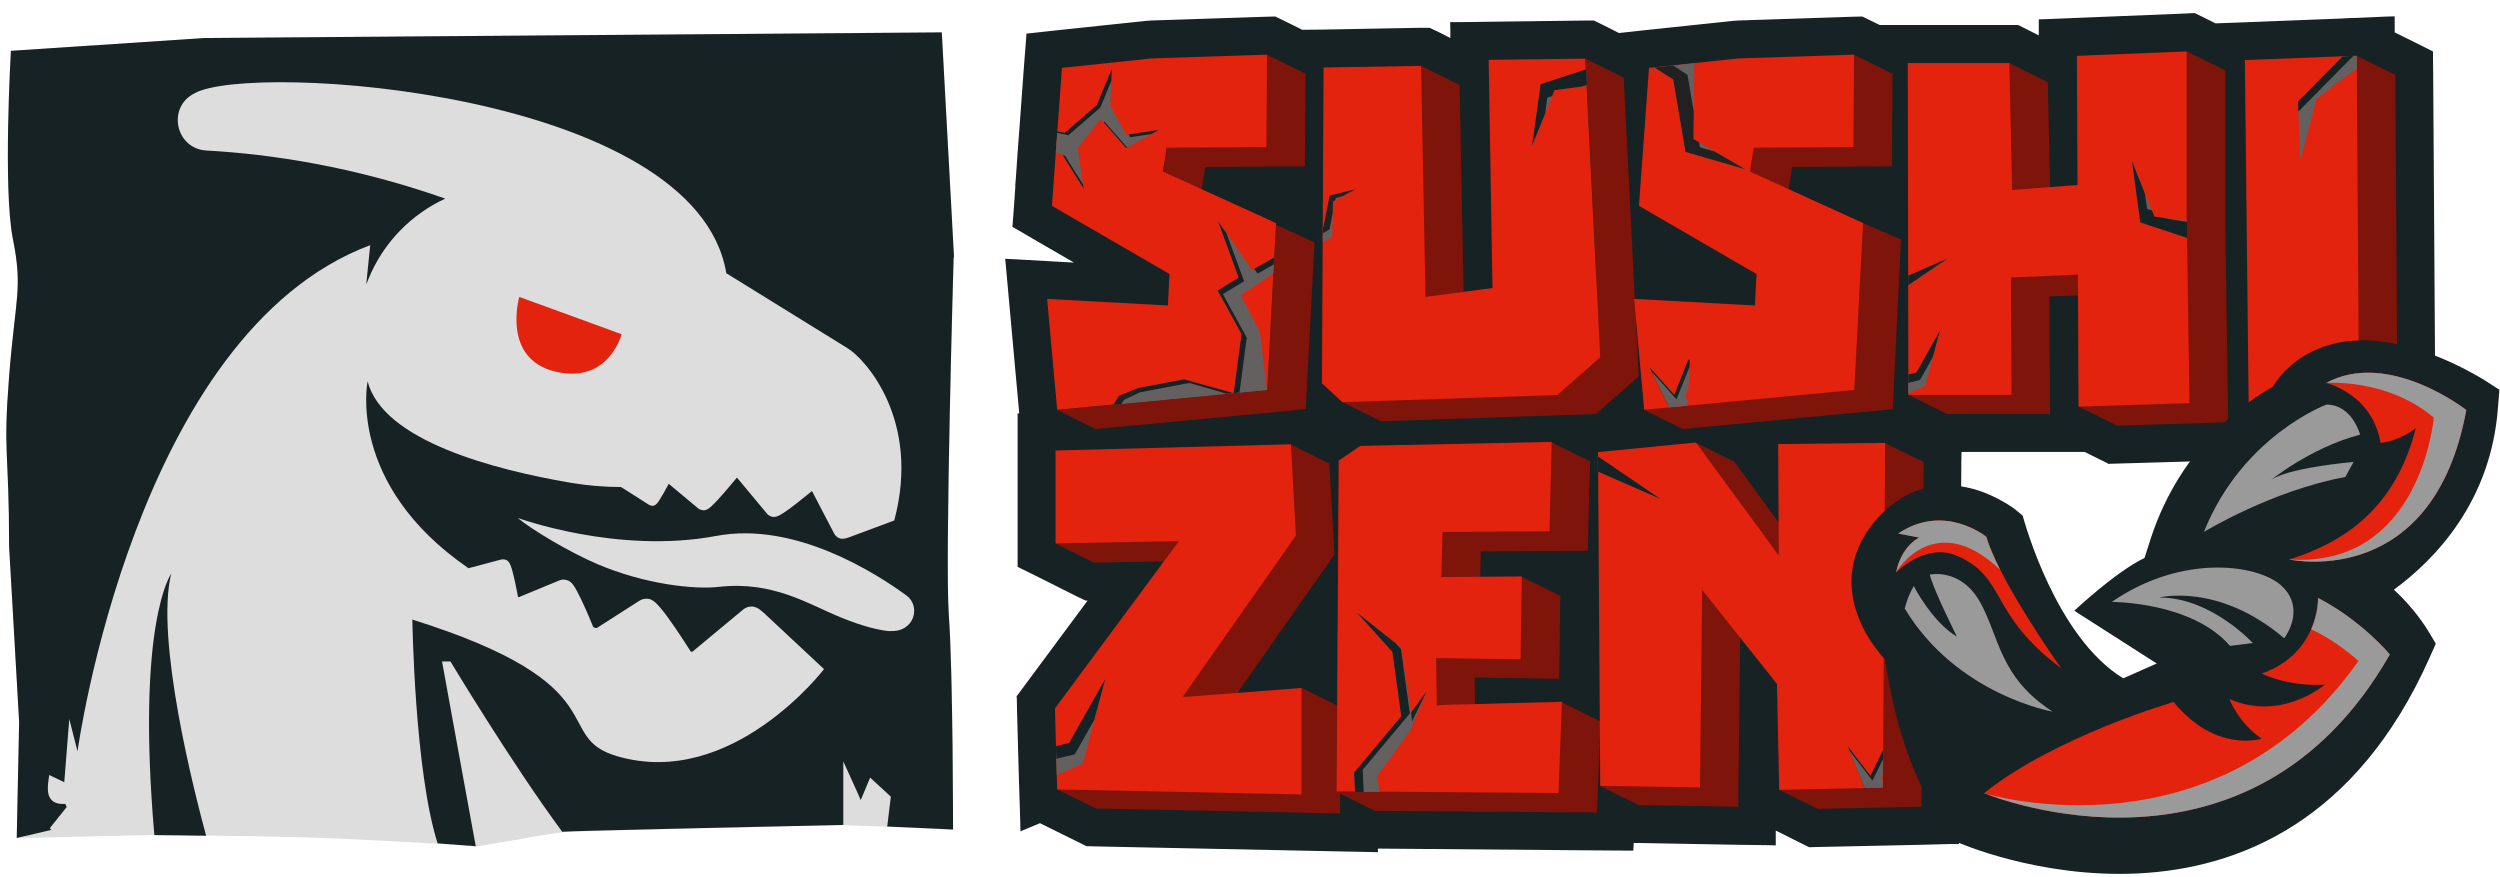 <svg width="171" height="60" viewBox="0 0 171 60" fill="none" xmlns="http://www.w3.org/2000/svg">
<path d="M166.595 30.418L166.581 28.456L166.43 5.11L166.417 3.82V3.518L166.142 3.381L164.989 2.805L163.796 2.215V1.639V1.118L163.274 1.132L161.106 1.228H160.859L160.118 1.269L153.435 1.529L151.541 1.598L150.718 1.186L150.238 0.953L150.128 0.898H149.991L149.456 0.926L141.949 1.228L139.946 1.31L139.452 1.324V1.817V2.421L138.587 1.982L138.148 1.763L138.039 1.708H137.929H137.435H130.491H128.57L127.98 1.42L127.5 1.186L127.39 1.132H127.253L126.731 1.145L118.8 1.406L118.731 1.42H118.717H118.69H118.621L112.515 2.064L110.772 2.256H110.731L109.592 1.68L109.139 1.461L109.029 1.406H108.906H108.398L101.798 1.488L99.698 1.516H99.19L99.204 2.023V2.599L98.367 2.174L97.9 1.955L97.791 1.9H97.667H97.159L90.49 2.023L89.077 2.037L87.828 1.42L87.348 1.186L87.238 1.132H87.101L86.579 1.145L78.648 1.406L78.579 1.42H78.566H78.538H78.469L72.363 2.064L70.62 2.256L70.209 2.298L70.181 2.723L70.044 4.465L69.769 8.237L69.728 8.786L69.618 10.24L69.481 12.229L69.44 12.709H69.454L69.371 13.902L69.275 15.205L69.248 15.521L69.522 15.672L70.648 16.33L73.461 17.962L71.759 17.866L69.344 17.729L68.754 17.702L68.809 18.278L69.028 20.692L69.715 28.264V28.278H69.605V28.772V30.815V37.166V38.456V38.771L69.879 38.908L71.046 39.485L73.666 40.801L74.133 41.021L74.243 41.076H74.366H74.394L70.071 46.906L69.646 47.482L69.536 47.619L69.55 47.797L69.564 48.524L69.632 51.117L69.687 53.078L69.783 56.123L69.797 56.864L70.483 56.576L71.142 56.302L71.155 56.316L73.79 57.619L74.202 57.824L74.311 57.879H74.421L74.888 57.893L91.602 58.236L93.743 58.277L94.25 58.291V58.044L109.208 58.167L111.225 58.181H111.719L111.746 57.687V57.66H112.034L118.841 57.783L120.94 57.811L121.462 57.824V57.317V56.809L123.163 57.66L123.63 57.893L123.74 57.948H123.863L124.371 57.934L131.465 57.783L133.496 57.728H133.99V57.234L134.004 55.204L134.155 31.638L134.169 30.911H140.207H142.306H142.594L143.637 31.433L144.118 31.666L144.227 31.735L144.351 31.721L144.872 31.707L152.461 31.488L154.519 31.419L155.013 31.405V31.145L155.288 31.282L155.782 31.542L155.905 31.597L156.042 31.584L156.605 31.556L164.152 31.062L166.115 30.925L166.595 30.898V30.418Z" fill="#172225"/>
<path d="M89.297 5.053L89.256 11.377L82.436 11.418L82.175 13.05L89.915 16.576L89.311 27.988L74.943 29.346L72.309 28.043L86.676 26.685L87.28 15.382L79.554 11.747L79.815 10.115L86.676 3.75L89.311 5.053H89.297Z" fill="#7F140B"/>
<path d="M111.061 5.315L112.09 25.74L109.167 28.318L94.457 28.812L91.822 27.509L97.201 4.506L99.836 5.809L100.111 19.965L109.181 18.826L108.44 4.012L111.075 5.315H111.061Z" fill="#7F140B"/>
<path d="M129.449 5.053L129.408 11.377L122.588 11.418L122.327 13.05L130.026 16.383L129.463 27.988L115.096 29.346L112.461 28.043L122.67 22.227L122.78 20.073L114.739 15.409L115.425 5.972L126.828 3.75L129.463 5.053H129.449Z" fill="#7F140B"/>
<path d="M144.763 20.088L140.18 20.28L140.221 28.318H133.168L130.533 27.015L137.436 4.313L140.07 5.616L140.262 14.299L144.736 13.956L149.58 3.518L152.215 4.821V15.616L152.407 28.881L144.818 29.114L142.184 27.811L144.777 20.102L144.763 20.088Z" fill="#7F140B"/>
<path d="M163.838 5.123L163.989 28.47L156.441 28.964L153.807 27.661L161.203 3.82L163.838 5.123Z" fill="#7F140B"/>
<path d="M90.93 31.692L91.273 37.933L83.603 48.866C83.52 48.948 89.023 47.055 89.023 47.055L91.658 48.358V55.642L74.944 55.299L72.309 53.996L83.26 38.331L74.82 38.482L72.186 37.179L88.282 30.402L90.917 31.706L90.93 31.692Z" fill="#7F140B"/>
<path d="M109.222 55.574L94.045 55.464L91.41 54.161L91.561 31.528L106.121 30.252L108.755 31.555L108.604 37.673L101.29 37.714L101.208 40.8L104.09 39.456L106.724 40.759L106.642 46.424L100.865 46.342L100.906 49.579L106.834 48.043L109.469 49.346L109.236 55.587L109.222 55.574Z" fill="#7F140B"/>
<path d="M131.411 55.176L124.33 55.327L121.696 54.024L124.166 48.098L119.047 41.664L118.896 55.176L112.076 55.066L109.441 53.763L115.987 30.279L118.622 31.582L124.289 39.319L128.941 30.307L131.576 31.61L131.425 55.176H131.411Z" fill="#7F140B"/>
<path d="M86.663 3.736L86.622 10.06L79.802 10.101L79.541 11.733L87.28 15.259L86.677 26.671L72.309 28.029L71.623 20.444L79.884 20.896L79.994 18.743L71.952 14.079L72.638 4.642L78.745 3.997L86.663 3.736Z" fill="#E3230E"/>
<path d="M108.426 4.012L109.455 24.436L106.532 27.015L91.822 27.509L90.422 26.22L90.532 4.615L97.201 4.506L97.503 20.308L102.086 19.704L101.825 4.094L108.426 4.012Z" fill="#E3230E"/>
<path d="M126.815 3.736L126.774 10.06L119.954 10.101L119.693 11.733L127.433 15.259L126.829 26.671L112.462 28.029L111.775 20.444L120.036 20.896L120.146 18.743L112.105 14.079L112.791 4.642L118.897 3.997L126.815 3.736Z" fill="#E3230E"/>
<path d="M142.129 18.785L137.546 18.977L137.587 27.015H130.533L130.492 4.313H137.436L137.628 12.996L142.101 12.653L142.06 3.819L149.566 3.518V14.313L149.759 27.577L142.17 27.811L142.129 18.785Z" fill="#E3230E"/>
<path d="M161.218 4.671V3.82H160.971L160.23 3.848L153.547 4.108L153.808 27.647L161.355 27.153L161.204 4.657L161.218 4.671Z" fill="#E3230E"/>
<path d="M88.296 30.389L88.639 36.63L80.968 47.562C80.886 47.645 80.968 47.672 81.05 47.672L89.023 47.055V54.339L72.309 53.996L72.158 48.454L80.639 37.014L72.199 37.165V30.814L88.296 30.389Z" fill="#E3230E"/>
<path d="M98.45 48.249H98.271V48.002V47.92L98.23 45.012L104.007 45.094L104.09 39.429L98.587 39.47L98.669 36.384L105.983 36.342L106.134 30.225L93.043 30.499L91.575 31.5L91.424 54.133H92.686L93.276 54.147H94.361L106.601 54.243L106.834 48.002L98.463 48.221L98.45 48.249Z" fill="#E3230E"/>
<path d="M128.777 53.873L121.696 54.024L121.545 46.781L116.427 40.348L116.276 53.859L109.456 53.749L109.305 30.924L116.001 30.266L121.669 38.002L121.627 30.375L128.942 30.293L128.791 53.859L128.777 53.873Z" fill="#E3230E"/>
<path d="M77.057 9.224L75.945 7.235L76.055 4.711L75.012 7.194L72.83 9.087L72.323 8.977L72.213 10.431L72.611 10.486L74.12 12.9L73.722 10.116L75.287 8.14L77.029 10.129L79.266 8.881L77.057 9.224Z" fill="#63605F"/>
<path d="M75.012 7.194L72.83 9.087L72.322 8.977L72.309 9.087L73.077 9.251L75.259 7.358L76.014 5.548L76.055 4.711L75.012 7.194Z" fill="#172225"/>
<path d="M77.303 9.388L78.758 9.169L79.265 8.881L77.207 9.196L77.303 9.388Z" fill="#172225"/>
<path d="M72.844 10.65L72.693 10.623L74.121 12.9L74.079 12.612L72.844 10.65Z" fill="#172225"/>
<path d="M75.533 8.305L75.492 8.373L77.029 10.129L77.098 10.088L75.533 8.305Z" fill="#172225"/>
<path d="M86.17 22.681L84.866 20.198L87.089 18.703L87.144 17.619L85.648 18.47L83.316 15.137L84.729 18.991L83.288 19.869L84.921 22.846L84.386 26.892L80.983 25.946L77.854 26.536L76.537 27.071L76.152 27.688L86.664 26.673L86.17 22.681Z" fill="#63605F"/>
<path d="M87.144 17.619L85.785 18.387L86.018 18.716L87.13 18.085L87.144 17.619Z" fill="#172225"/>
<path d="M85.277 23.093L83.644 20.116L85.099 19.238L83.891 15.96L83.315 15.137L84.728 18.991L83.287 19.869L84.92 22.846L84.385 26.892L80.982 25.946L77.853 26.536L76.879 27.359L77.949 26.837L81.352 26.193L83.905 26.933L84.783 26.851L85.277 23.093Z" fill="#172225"/>
<path d="M77.854 26.535L76.537 27.07L76.152 27.687L76.701 27.646L76.88 27.358L77.854 26.535Z" fill="#212121"/>
<path d="M161.216 4.671L158.444 6.769L157.346 10.994V11.008L157.182 6.948L160.228 3.861L160.969 3.82H161.202L161.216 4.671Z" fill="#63605F"/>
<path d="M160.969 3.82L157.209 7.634L157.346 10.994V11.008L157.182 6.948L160.228 3.861L160.969 3.82Z" fill="#172225"/>
<path d="M105.381 5.753L104.791 9.978L106.328 6.165L108.551 5.863L108.496 4.738L105.381 5.753Z" fill="#63605F"/>
<path d="M105.381 5.753L104.791 9.978L105.697 7.742L105.834 6.686L106.163 6.576L106.328 6.165L108.208 5.918L108.551 5.808L108.496 4.738L105.381 5.753Z" fill="#172225"/>
<path d="M146.397 15.219L145.807 11.008L147.344 14.807L149.58 15.109L149.594 16.275L146.397 15.219Z" fill="#63605F"/>
<path d="M146.397 15.219L145.82 11.008L146.712 13.23L146.863 14.286L147.193 14.396L147.357 14.807C147.618 14.849 149.594 15.178 149.594 15.178V16.275L146.41 15.219H146.397Z" fill="#172225"/>
<path d="M114.45 5.437L115.287 10.389L119.376 11.582L115.836 9.511L115.891 4.326L113.16 4.614L114.45 5.437Z" fill="#63605F"/>
<path d="M117.304 10.375L116.275 10.073L116.22 9.73L115.836 9.511L115.85 7.618L115.424 5.121L114.436 4.477L113.16 4.614L114.45 5.437L115.287 10.389L119.376 11.582L117.304 10.375Z" fill="#212121"/>
<path d="M91.124 16.179L91.178 13.778L92.743 12.928L90.945 13.38L90.52 15.534L90.478 15.548V16.59L91.124 16.179Z" fill="#63605F"/>
<path d="M90.945 13.38L90.52 15.534L90.478 15.548V15.959L90.945 15.685L91.151 14.601L91.178 13.778L91.343 13.682L91.371 13.545L91.823 13.422L92.743 12.928L90.945 13.38Z" fill="#212121"/>
<path d="M130.52 18.854V19.512L133.223 17.674L130.52 18.854Z" fill="#63605F"/>
<path d="M115.247 27.194L115.481 26.549L115.59 24.574L115.467 24.629L114.52 27.002L112.818 25.109L114.163 27.866L114.739 27.811L115.412 27.743L115.439 27.29L115.247 27.194Z" fill="#63605F"/>
<path d="M132.688 22.625L131.082 25.478L130.52 25.615V26.905L131.686 26.397L132.688 22.625Z" fill="#63605F"/>
<path d="M131.082 25.478L130.52 25.615V26.192L131.329 25.986L132.194 24.449L132.688 22.625L131.082 25.478Z" fill="#172225"/>
<path d="M115.467 24.629L114.52 27.002L112.818 25.109L114.163 27.866H114.177L112.983 25.425L114.671 27.318L115.563 25.096L115.59 24.574L115.467 24.629Z" fill="#172225"/>
<path d="M130.52 18.854V19.512L133.223 17.674L130.52 18.854Z" fill="#172225"/>
<path d="M75.602 46.438L73.132 50.813L72.227 51.033L72.281 53.008L74.065 52.226L75.602 46.438Z" fill="#63605F"/>
<path d="M73.132 50.813L72.227 51.033L72.254 51.897L73.516 51.595L74.848 49.236L75.602 46.438L73.132 50.813Z" fill="#172225"/>
<path d="M96.462 49.978L94.197 53.078L94.362 54.162H93.278H92.688V54.148L92.619 52.845L95.844 48.99L95.24 44.587L92.797 41.885L95.46 43.997L95.83 44.285L96.516 48.743L97.587 47.276L96.462 49.978Z" fill="#63605F"/>
<path d="M96.434 48.798L95.83 44.395L95.46 43.997L92.797 41.885L95.24 44.587L95.844 48.99L92.619 52.845L92.688 54.162L93.278 54.175L93.209 52.653L96.434 48.798Z" fill="#172225"/>
<path d="M128.79 53.022L128.804 51.294L127.939 53.063L126.389 51.047L127.528 53.9L128.104 53.886L128.776 53.873L128.79 53.379L128.653 53.31L128.79 53.022Z" fill="#63605F"/>
<path d="M127.939 53.063L126.389 51.047L127.528 53.9H127.541L126.526 51.376L128.077 53.392L128.804 51.925V51.294L127.939 53.063Z" fill="#172225"/>
<path d="M109.291 32.255V31.213L113.586 34.135L109.291 32.255Z" fill="#63605F"/>
<path d="M109.291 32.255V31.213L113.586 34.135L109.291 32.255Z" fill="#172225"/>
<path d="M96.584 49.36L96.516 48.743L97.586 47.275L96.584 49.36Z" fill="#212121"/>
<path d="M128.955 45.149C129.449 48.702 130.766 54.066 133.881 57.605C133.881 57.605 156.139 67.508 166.184 44.985L166.609 44.025L166.074 43.133C165.95 42.927 165.113 41.583 163.741 40.335C166.568 38.264 170.397 34.299 170.863 27.852L170.959 26.659L169.957 26.014C169.957 26.014 169.614 25.795 169.079 25.507C166.76 24.231 162.3 22.324 158.581 23.847C157.278 24.382 156.194 25.273 155.453 26.453C153.779 27.399 149.182 30.472 147.11 36.837L146.684 38.167C144.735 39.087 141.881 41.775 141.881 41.775L147.521 45.383L145.229 46.398C140.632 43.586 138.492 35.767 138.355 35.287C138.355 35.287 138.355 35.287 138.355 35.273L137.943 34.93C137.874 34.862 137.463 34.546 136.818 34.203C133.648 32.461 130.437 33.01 128.227 35.671C125.181 39.333 127.143 43.188 128.982 45.163L128.955 45.149Z" fill="#172225"/>
<path d="M135.721 54.257C136.256 54.476 153.875 61.554 163.454 44.765C163.454 44.765 161.574 42.474 158.541 40.897C158.541 40.897 158.582 41.898 158.075 43.05C157.594 44.147 156.634 45.396 154.699 46.068C154.699 46.068 156.373 46.959 159.008 46.836C159.008 46.836 156.044 49.374 152.49 47.81C152.49 47.81 153.093 49.428 154.699 50.526C154.699 50.526 151.556 51.541 148.675 48.016C148.675 48.016 140.578 50.361 135.721 54.243V54.257Z" fill="#E3230E"/>
<path d="M161.436 29.745C161.436 29.745 160.901 27.674 159.13 27.674C159.13 27.674 153.381 29.8 150.746 36.384C150.746 36.384 155.398 33.545 160.42 32.626L160.983 31.597C160.983 31.597 156.276 31.995 155.233 32.914C155.233 32.914 157.978 30.637 161.422 29.731L161.436 29.745Z" fill="#9B9A9B"/>
<path d="M159.089 26.193C159.089 26.193 159.981 26.385 160.915 27.098C161.134 27.262 161.354 27.455 161.573 27.688C162.136 28.291 162.63 29.142 162.836 30.294C164.112 30.171 165.237 29.293 165.237 29.293C163.673 35.561 159.24 37.303 157.292 38.031C157.292 38.031 157.278 38.031 157.264 38.031C157.031 38.127 156.812 38.209 156.606 38.25C156.578 38.25 156.565 38.264 156.551 38.264C157.017 38.36 166.458 40.198 168.695 28.044C168.695 28.044 163.357 23.861 159.089 26.206V26.193Z" fill="#E3230E"/>
<path d="M156.249 43.641C156.249 43.641 157.703 41.775 156.18 40.184C154.657 38.593 149.305 37.811 144.447 41.172C144.447 41.172 149.909 41.145 152.53 44.176L154.094 43.984C154.094 43.984 151.226 40.856 147.686 40.87C147.686 40.87 151.72 39.828 156.221 43.641H156.249Z" fill="#9B9A9B"/>
<path d="M131.987 39.306C131.987 39.306 134.114 38.812 135.445 41.199C136.776 43.586 136.748 46.315 140.399 48.675C140.399 48.675 133.839 47.536 130.285 41.624C130.285 41.624 130.45 40.856 130.903 40.088C130.903 40.088 132.151 42.543 133.853 43.545C133.853 43.545 132.275 40.403 132 39.32L131.987 39.306Z" fill="#9B9A9B"/>
<path d="M131.273 36.769C131.273 36.769 130.052 37.331 129.695 39.156C129.695 39.156 131.713 37.057 133.894 38.031C137.284 39.526 135.994 41.968 140.989 45.713C140.989 45.713 138.382 42.064 136.817 38.964C136.406 38.154 136.076 37.386 135.87 36.714C135.87 36.714 133.002 34.369 129.846 36.495L131.287 36.769H131.273Z" fill="#E3230E"/>
<path d="M159.089 26.193C159.089 26.193 163.261 25.85 166.472 28.566C166.472 28.566 165.594 38.895 156.551 38.264C157.017 38.36 166.458 40.198 168.695 28.044C168.695 28.044 163.357 23.861 159.089 26.206V26.193Z" fill="#9B9A9B"/>
<path d="M135.734 54.257C136.27 54.476 153.889 61.554 163.467 44.765C163.467 44.765 161.587 42.474 158.555 40.897C158.555 40.897 158.596 41.898 158.088 43.05C159.927 43.887 161.313 45.217 161.313 45.217C151.68 58.88 136.215 54.408 135.734 54.271V54.257Z" fill="#9B9A9B"/>
<path d="M131.273 36.769C131.273 36.769 130.052 37.331 129.695 39.156C129.791 38.936 132.399 34.807 136.804 38.964C136.392 38.154 136.063 37.386 135.857 36.714C135.857 36.714 132.989 34.369 129.833 36.495L131.273 36.769Z" fill="#9B9A9B"/>
<path d="M65.255 17.605L64.418 2.215L14.016 2.599L0.746 3.477C0.746 3.477 0.197 12.942 0.883 16.357C1.569 19.773 1.048 20.335 0.623 25.74C0.197 31.144 0.623 30.719 0.623 37.399L1.309 49.388C1.281 50.718 1.254 52.035 1.226 53.366C1.213 54.271 1.158 56.919 1.144 57.316C1.391 57.33 7.058 57.193 10.544 57.111C13.041 57.138 14.963 57.152 17.886 57.207C21.44 57.261 24.5 57.399 29.673 57.7C30.743 57.769 31.375 57.824 32.541 57.906C35.807 57.385 36.246 57.234 38.606 56.905C45.632 56.699 54.634 56.507 57.694 56.438C58.737 56.493 59.904 56.507 60.7 56.548C62.95 56.672 63.911 56.685 65.201 56.754C65.201 56.754 65.201 46.082 64.912 42.104C64.638 38.263 65.242 17.619 65.242 17.619L65.255 17.605Z" fill="#DDDDDD"/>
<path d="M11.711 39.236C11.711 39.236 9.296 42.583 10.559 57.123C11.615 57.123 12.809 57.151 14.099 57.165C13.262 54.078 10.614 43.708 11.711 39.236Z" fill="#172225"/>
<path d="M35.52 20.309L42.518 22.86C42.518 22.86 41.626 26.303 37.962 25.411C34.298 24.52 35.52 20.309 35.52 20.309Z" fill="#E3230E"/>
<path d="M65.255 17.605L64.418 2.215L14.016 2.599L0.746 3.477C0.746 3.477 0.197 12.942 0.883 16.357C1.569 19.773 1.048 20.335 0.623 25.74C0.197 31.144 0.623 30.719 0.623 37.399L1.309 49.388L1.144 57.316L3.504 56.768C3.504 56.768 3.436 56.672 3.408 56.644C3.82 56.137 4.19 55.67 4.561 55.204C4.534 55.135 4.492 55.053 4.465 54.984C3.642 55.053 3.271 54.642 3.271 53.928C3.271 53.627 3.326 53.311 3.367 53.009C3.696 53.16 4.012 53.325 4.396 53.503C4.506 52.186 4.739 49.182 4.739 49.182L5.302 51.391C5.302 51.391 9.213 22.804 25.323 16.769L25.049 19.457L25.2 19.087C26.215 16.59 28.136 14.656 30.455 13.586C24.225 11.392 18.544 10.541 14.112 10.294C11.999 10.171 11.409 7.331 13.302 6.385C17.09 4.218 47.595 6.193 49.68 18.689L57.996 23.833C59.176 24.56 63.005 28.744 61.166 35.602C61.166 35.602 59.094 36.37 58.216 36.7C57.969 36.796 57.681 36.905 57.434 36.823C57.283 36.768 57.145 36.658 57.063 36.508L55.54 33.586C54.936 34.08 54.085 34.766 53.619 35.067C53.399 35.204 53.139 35.383 52.878 35.355C52.713 35.342 52.562 35.259 52.452 35.122L50.408 32.667C49.969 33.188 49.186 34.135 48.761 34.532C48.596 34.697 48.391 34.889 48.157 34.903C48.006 34.903 47.869 34.861 47.746 34.766L45.742 33.092C45.523 33.504 45.262 33.97 45.097 34.217C45.001 34.368 44.877 34.546 44.713 34.587C44.603 34.615 44.493 34.587 44.397 34.532L42.476 33.312C41.337 33.312 40.184 33.215 39.045 33.023C33.817 32.132 26.188 30.157 25.145 26.083C25.145 26.083 23.676 33.119 32.047 38.867L34.256 38.277C34.407 38.236 34.558 38.263 34.682 38.332C34.874 38.455 34.956 38.743 35.025 38.977C35.148 39.402 35.313 40.17 35.437 40.842C35.437 40.842 35.464 40.842 35.464 40.856L38.25 39.704C38.442 39.621 38.648 39.621 38.84 39.704C39.142 39.813 39.32 40.17 39.471 40.444C39.773 40.993 40.239 42.049 40.582 42.9C40.651 42.927 40.72 42.941 40.802 42.968L43.739 41.089C43.931 40.966 44.164 40.925 44.383 40.966C44.727 41.034 45.001 41.377 45.234 41.651C45.77 42.282 46.675 43.668 47.252 44.573C47.279 44.573 47.32 44.573 47.348 44.587L50.833 41.693C51.011 41.542 51.231 41.473 51.464 41.487C51.821 41.514 52.137 41.816 52.397 42.063C53.331 42.927 56.363 45.767 56.363 45.767C56.363 45.767 50.078 53.997 42.243 51.733C37.618 50.403 42.572 46.891 28.205 42.379C28.205 42.379 28.356 52.762 29.934 57.687C30.112 57.687 30.304 57.714 30.483 57.728C31.251 57.783 31.937 57.838 32.541 57.879L31.567 52.557L30.236 45.245H30.812C30.812 45.245 34.997 52.214 38.455 56.891C38.62 56.836 57.681 56.425 57.681 56.425V52.077C57.681 52.077 58.888 54.724 58.874 54.724L59.519 53.188L60.933 54.491C60.864 55.053 60.782 55.794 60.686 56.535C63.375 56.644 65.187 56.74 65.187 56.74C65.187 56.74 65.187 46.068 64.899 42.09C64.624 38.25 65.228 17.605 65.228 17.605H65.255ZM60.905 43.174C60.164 43.133 58.984 42.831 57.502 42.228C55.307 41.336 52.878 39.717 49.159 40.143C47.499 40.335 44.068 39.964 40.816 38.565C38.963 37.77 36.411 36.261 35.409 35.424C35.409 35.424 42.229 37.934 48.994 36.658C54.346 35.643 59.904 39.196 62.003 40.732C63.005 41.459 62.552 43.256 60.892 43.16L60.905 43.174Z" fill="#172225"/>
</svg>
